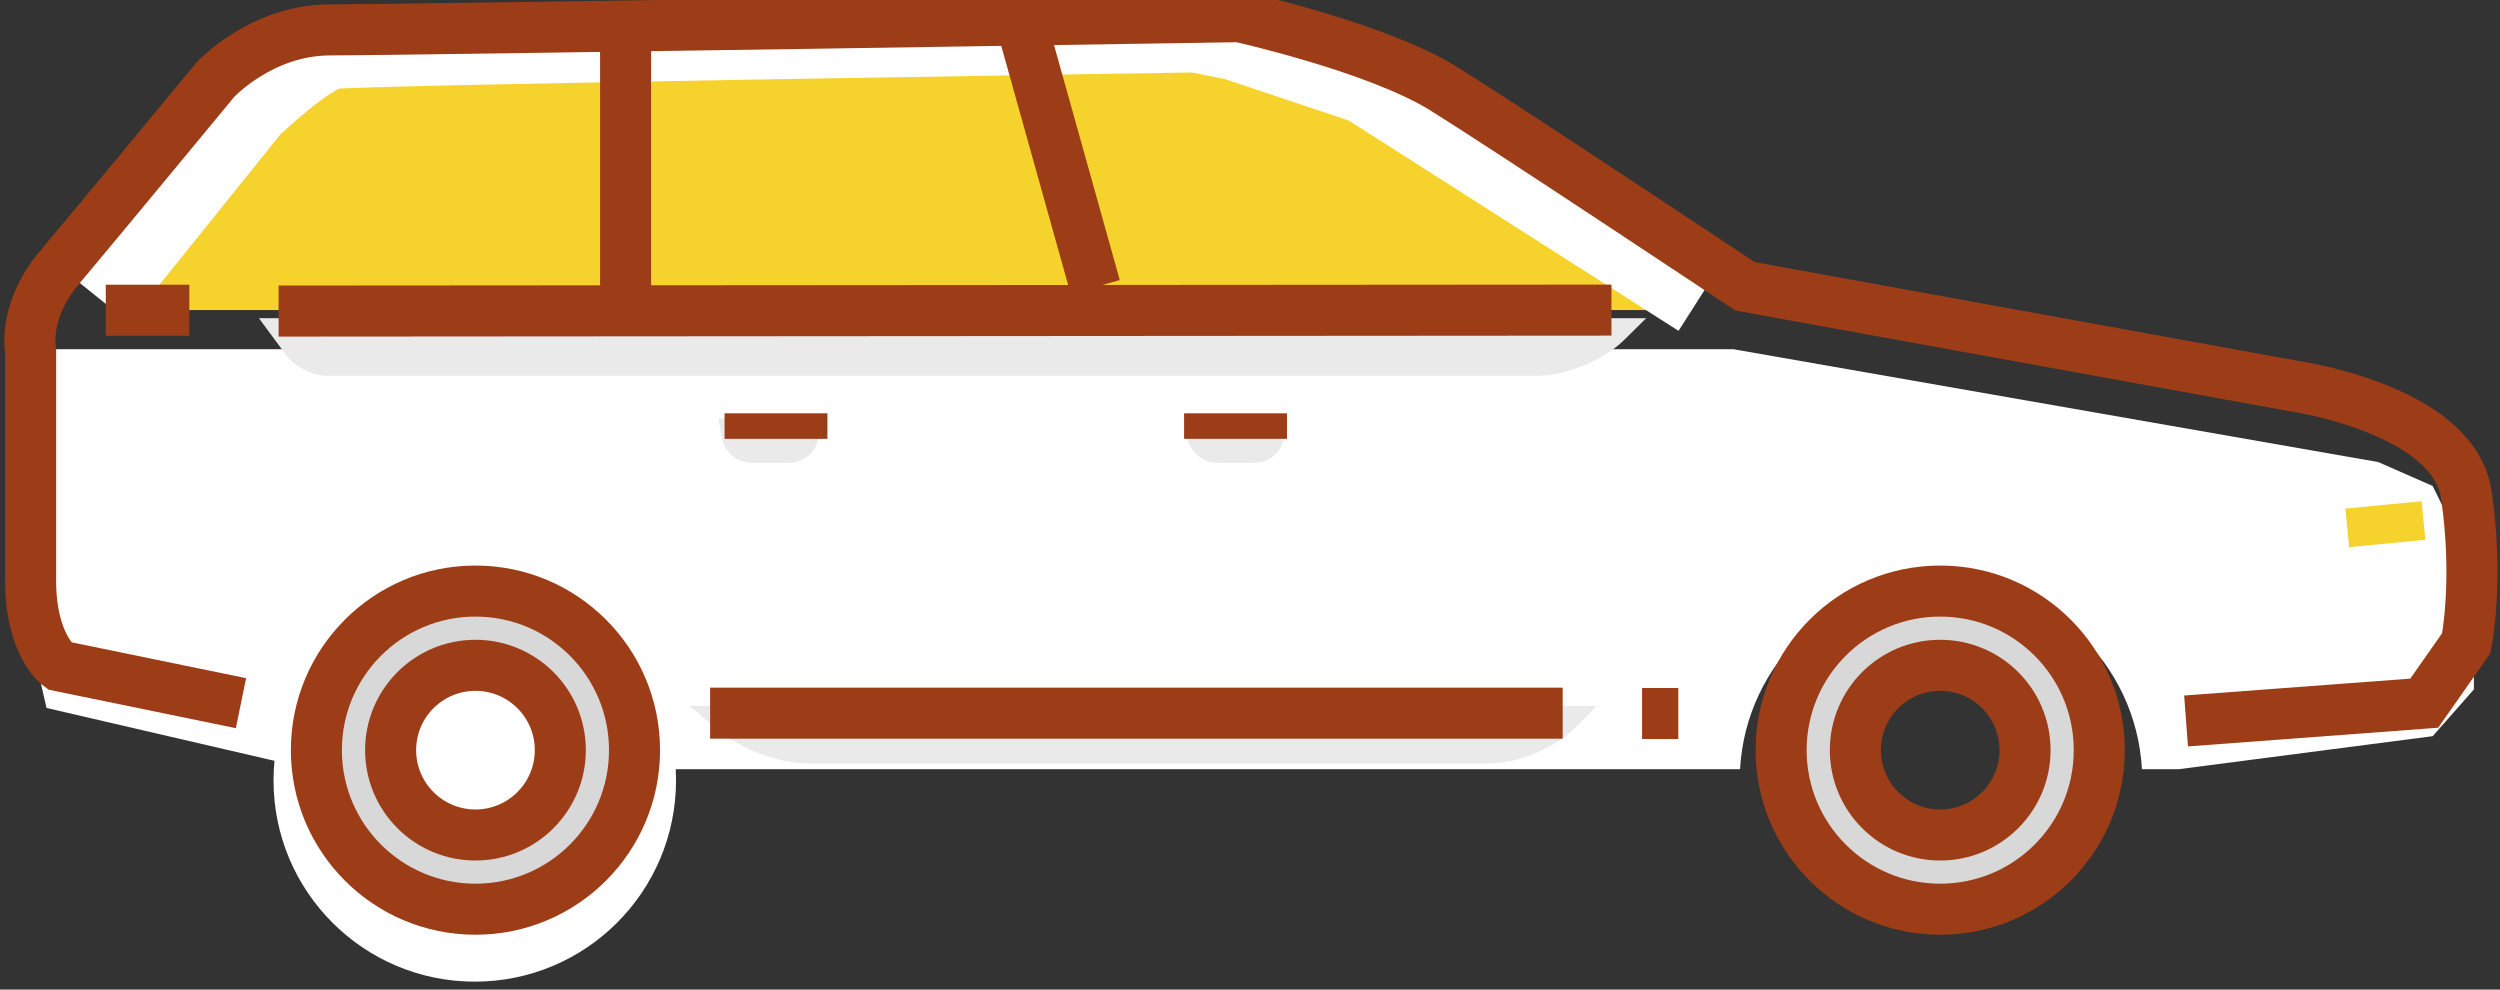 <?xml version="1.0" encoding="utf-8" ?>
<svg xmlns="http://www.w3.org/2000/svg" xmlns:xlink="http://www.w3.org/1999/xlink" width="96" height="38">
	<rect width="100%" height="100%" fill="#333333" stroke="none"/>
	<defs>
		<clipPath id="clip_0">
			<rect x="-373.24" y="-579.52" width="1411.2" height="2276.54" clip-rule="evenodd"/>
		</clipPath>
	</defs>
	<g clip-path="url(#clip_0)">
		<path fill="rgb(255,255,255)" stroke="none" transform="matrix(0.98 0 0 0.98 1.12 13.408)" d="M17.461 24.783C21.816 24.783 25.346 21.253 25.346 16.898C25.346 12.543 21.816 9.012 17.461 9.012C13.106 9.012 9.575 12.543 9.575 16.898C9.575 21.253 13.106 24.783 17.461 24.783Z"/>
	</g>
	<defs>
		<clipPath id="clip_1">
			<rect x="-373.24" y="-579.52" width="1411.2" height="2276.54" clip-rule="evenodd"/>
		</clipPath>
	</defs>
	<g clip-path="url(#clip_1)">
		<path fill="rgb(255,255,255)" stroke="none" transform="matrix(0.98 0 0 0.98 1.12 13.408)" d="M66.765 0L0.681 0L0 11.118L0.681 14.059L11.027 16.458L67.039 16.458C67.267 12.307 70.705 9.012 74.913 9.012C79.12 9.012 82.558 12.307 82.786 16.458L84.229 16.458L94.179 15.164L95.793 13.332L95.793 8.649L94.179 5.362L92.046 4.424L66.765 0Z" fill-rule="evenodd"/>
	</g>
	<defs>
		<clipPath id="clip_2">
			<rect x="-373.24" y="-579.52" width="1411.2" height="2276.54" clip-rule="evenodd"/>
		</clipPath>
	</defs>
	<g clip-path="url(#clip_2)">
		<path fill="rgb(246,210,44)" stroke="none" transform="matrix(0.98 0 0 0.98 4.48 1.743)" d="M0 10.371L6.531 2.048L7.856 0.647L10.398 0.512L41.551 7.19668e-17L42.902 0L47.6 1.536L51.56 3.409C51.56 3.409 54.189 5.622 54.852 6.035C55.515 6.448 60.843 9.669 60.843 9.669L61.413 10.371L0 10.371Z"/>
	</g>
	<defs>
		<clipPath id="clip_3">
			<rect x="-373.24" y="-579.52" width="1411.2" height="2276.54" clip-rule="evenodd"/>
		</clipPath>
	</defs>
	<g clip-path="url(#clip_3)">
		<path fill="none" stroke="rgb(255,255,255)" stroke-width="3" stroke-miterlimit="4" transform="matrix(0.98 0 0 0.98 3.808 1.312)" d="M0 10.36L6.008 2.894C6.008 2.894 8.202 0.812 9.116 0.653C10.031 0.493 42.962 0 42.962 0L44.493 0.307L49.611 2.019L62.692 10.36"/>
	</g>
	<defs>
		<clipPath id="clip_4">
			<rect x="-373.24" y="-579.52" width="1411.2" height="2276.54" clip-rule="evenodd"/>
		</clipPath>
	</defs>
	<g clip-path="url(#clip_4)">
		<path fill="rgb(234,234,234)" stroke="none" transform="matrix(0.98 0 0 0.98 9.943 12.22)" d="M2.45588e-14 3.16305e-14L54.356 3.16086e-14L53.499 0.848Q53.353 0.992 53.175 1.131Q52.998 1.27 52.794 1.399Q52.591 1.527 52.368 1.642Q52.146 1.756 51.912 1.852Q51.677 1.949 51.439 2.024Q51.2 2.099 50.965 2.15Q50.73 2.202 50.506 2.228Q50.282 2.254 50.077 2.254L2.664 2.254Q2.561 2.254 2.451 2.239Q2.341 2.224 2.228 2.195Q2.115 2.165 2.002 2.122Q1.889 2.079 1.78 2.024Q1.671 1.969 1.569 1.904Q1.467 1.838 1.376 1.765Q1.285 1.691 1.208 1.612Q1.131 1.532 1.07 1.45L2.45588e-14 3.16305e-14Z"/>
	</g>
	<defs>
		<clipPath id="clip_5">
			<rect x="-373.24" y="-579.52" width="1411.2" height="2276.54" clip-rule="evenodd"/>
		</clipPath>
	</defs>
	<g clip-path="url(#clip_5)">
		<path fill="rgb(234,234,234)" stroke="none" transform="matrix(0.98 0 0 0.98 27.589 16.08)" d="M0 1.08954e-15L4.026 0L3.918 0.736Q3.904 0.838 3.871 0.935Q3.838 1.033 3.788 1.124Q3.738 1.214 3.673 1.295Q3.608 1.375 3.529 1.443Q3.451 1.511 3.362 1.563Q3.273 1.616 3.176 1.652Q3.079 1.689 2.978 1.707Q2.876 1.725 2.774 1.725L1.302 1.725Q1.2 1.725 1.098 1.707Q0.996 1.689 0.898 1.653Q0.8 1.617 0.71 1.564Q0.619 1.512 0.539 1.444Q0.459 1.377 0.391 1.297Q0.324 1.216 0.271 1.126Q0.219 1.036 0.183 0.939Q0.148 0.842 0.13 0.741L0 1.08954e-15Z"/>
	</g>
	<defs>
		<clipPath id="clip_6">
			<rect x="-373.24" y="-579.52" width="1411.2" height="2276.54" clip-rule="evenodd"/>
		</clipPath>
	</defs>
	<g clip-path="url(#clip_6)">
		<path fill="rgb(234,234,234)" stroke="none" transform="matrix(0.98 0 0 0.98 45.465 16.08)" d="M0 1.08954e-15L4.026 0L3.918 0.736Q3.904 0.838 3.871 0.935Q3.838 1.033 3.788 1.124Q3.738 1.214 3.673 1.295Q3.608 1.375 3.529 1.443Q3.451 1.511 3.362 1.563Q3.273 1.616 3.176 1.652Q3.079 1.689 2.978 1.707Q2.876 1.725 2.774 1.725L1.302 1.725Q1.2 1.725 1.098 1.707Q0.996 1.689 0.898 1.653Q0.8 1.617 0.71 1.564Q0.619 1.512 0.539 1.444Q0.459 1.377 0.391 1.297Q0.324 1.216 0.271 1.126Q0.219 1.036 0.183 0.939Q0.148 0.842 0.13 0.741L0 1.08954e-15Z"/>
	</g>
	<defs>
		<clipPath id="clip_7">
			<rect x="-373.24" y="-579.52" width="1411.2" height="2276.54" clip-rule="evenodd"/>
		</clipPath>
	</defs>
	<g clip-path="url(#clip_7)">
		<path fill="rgb(234,234,234)" stroke="none" transform="matrix(0.98 0 0 0.98 26.486 27.109)" d="M0 1.42472e-15L35.537 0L34.713 0.834Q34.569 0.98 34.392 1.12Q34.217 1.261 34.015 1.391Q33.813 1.521 33.592 1.637Q33.371 1.752 33.137 1.85Q32.904 1.947 32.666 2.023Q32.429 2.099 32.194 2.151Q31.96 2.203 31.736 2.23Q31.513 2.256 31.307 2.256L4.67 2.256Q4.464 2.256 4.239 2.232Q4.013 2.208 3.774 2.161Q3.535 2.114 3.291 2.045Q3.046 1.976 2.805 1.887Q2.563 1.799 2.332 1.694Q2.101 1.589 1.888 1.471Q1.675 1.353 1.487 1.225Q1.299 1.098 1.142 0.965L0 1.42472e-15Z"/>
	</g>
	<defs>
		<clipPath id="clip_8">
			<rect x="-373.24" y="-579.52" width="1411.2" height="2276.54" clip-rule="evenodd"/>
		</clipPath>
	</defs>
	<g clip-path="url(#clip_8)">
		<path fill="none" stroke="rgb(156,61,23)" stroke-width="1" stroke-miterlimit="4" transform="matrix(0.98 0 0 0.98 45.235 16.08)" d="M0.239 0.287L4.27 0.287"/>
	</g>
	<defs>
		<clipPath id="clip_9">
			<rect x="-373.24" y="-579.52" width="1411.2" height="2276.54" clip-rule="evenodd"/>
		</clipPath>
	</defs>
	<g clip-path="url(#clip_9)">
		<path fill="none" stroke="rgb(246,210,44)" stroke-width="3" stroke-miterlimit="4" transform="matrix(0.98 0 0 0.98 91.43 19.389)" d="M0.245 1.51L0.098 0"/>
	</g>
	<defs>
		<clipPath id="clip_10">
			<rect x="-373.24" y="-579.52" width="1411.2" height="2276.54" clip-rule="evenodd"/>
		</clipPath>
	</defs>
	<g clip-path="url(#clip_10)">
		<path fill="none" stroke="rgb(156,61,23)" stroke-width="1" stroke-miterlimit="4" transform="matrix(0.98 0 0 0.98 27.589 16.08)" d="M0.239 0.287L4.27 0.287"/>
	</g>
	<defs>
		<clipPath id="clip_11">
			<rect x="-373.24" y="-579.52" width="1411.2" height="2276.54" clip-rule="evenodd"/>
		</clipPath>
	</defs>
	<g clip-path="url(#clip_11)">
		<path fill="none" stroke="rgb(156,61,23)" stroke-width="2" stroke-miterlimit="4" transform="matrix(0.98 0 0 0.98 27.038 27.109)" d="M0.236 0.282L33.642 0.282"/>
	</g>
	<defs>
		<clipPath id="clip_12">
			<rect x="-373.24" y="-579.52" width="1411.2" height="2276.54" clip-rule="evenodd"/>
		</clipPath>
	</defs>
	<g clip-path="url(#clip_12)">
		<path fill="none" stroke="rgb(156,61,23)" stroke-width="2" stroke-miterlimit="4" transform="matrix(0.98 0 0 0.98 10.495 10.689)" d="M0.207 1.282L52.434 1.244"/>
	</g>
	<defs>
		<clipPath id="clip_13">
			<rect x="-373.24" y="-579.52" width="1411.2" height="2276.54" clip-rule="evenodd"/>
		</clipPath>
	</defs>
	<g clip-path="url(#clip_13)">
		<path fill="none" stroke="rgb(156,61,23)" stroke-width="2" stroke-miterlimit="4" transform="matrix(0.98 0 0 0.98 3.877 11.117)" d="M0.188 0.812L3.463 0.812"/>
	</g>
	<defs>
		<clipPath id="clip_14">
			<rect x="-373.24" y="-579.52" width="1411.2" height="2276.54" clip-rule="evenodd"/>
		</clipPath>
	</defs>
	<g clip-path="url(#clip_14)">
		<path fill="none" stroke="rgb(156,61,23)" stroke-width="2" stroke-miterlimit="4" transform="matrix(0.98 0 0 0.98 62.881 27.109)" d="M0.178 0.296L1.598 0.296"/>
	</g>
	<defs>
		<clipPath id="clip_15">
			<rect x="-373.24" y="-579.52" width="1411.2" height="2276.54" clip-rule="evenodd"/>
		</clipPath>
	</defs>
	<g clip-path="url(#clip_15)">
		<path fill="none" stroke="rgb(156,61,23)" stroke-width="2" stroke-miterlimit="4" transform="matrix(0.98 0 0 0.98 1.12 0.64)" d="M8.3 26.9L1.173 25.435C1.173 25.435 0.057 24.638 0.057 22.11C0.057 19.583 0.057 13.093 0.057 13.093C0.057 13.093 -0.259 11.552 1.173 9.849C2.606 8.147 7.287 2.479 7.287 2.479C7.287 2.479 9.087 0.519 11.787 0.519C14.488 0.519 47.417 0 47.417 0C47.417 0 52.829 1.205 55.419 2.817C58.009 4.429 67.23 10.565 67.23 10.565L88.656 14.459C88.656 14.459 94.997 15.341 95.495 18.726C95.994 22.11 95.495 24.55 95.495 24.55L93.847 26.9L84.515 27.597"/>
	</g>
	<defs>
		<clipPath id="clip_16">
			<rect x="-373.24" y="-579.52" width="1411.2" height="2276.54" clip-rule="evenodd"/>
		</clipPath>
	</defs>
	<g clip-path="url(#clip_16)">
		<path fill="none" stroke="rgb(156,61,23)" stroke-width="2" stroke-miterlimit="4" transform="matrix(0.98 0 0 0.98 23.66 1.62)" d="M0.37 0.194L0.37 10.551"/>
	</g>
	<defs>
		<clipPath id="clip_17">
			<rect x="-373.24" y="-579.52" width="1411.2" height="2276.54" clip-rule="evenodd"/>
		</clipPath>
	</defs>
	<g clip-path="url(#clip_17)">
		<path fill="none" stroke="rgb(156,61,23)" stroke-width="2" stroke-miterlimit="4" transform="matrix(0.98 0 0 0.98 39.34 0.64)" d="M0 0.686L2.771 10.591"/>
	</g>
	<defs>
		<clipPath id="clip_18">
			<rect x="-373.24" y="-579.52" width="1411.2" height="2276.54" clip-rule="evenodd"/>
		</clipPath>
	</defs>
	<g clip-path="url(#clip_18)">
		<path fill="rgb(216,216,216)" stroke="none" transform="matrix(0.98 0 0 0.98 68.395 22.697)" d="M12.466 6.233C12.466 9.676 9.676 12.466 6.233 12.466C2.791 12.466 0 9.676 0 6.233C0 2.791 2.791 0 6.233 0C9.676 0 12.466 2.791 12.466 6.233ZM9.558 6.233C9.558 8.069 8.069 9.558 6.233 9.558C4.397 9.558 2.909 8.069 2.909 6.233C2.909 4.397 4.397 2.909 6.233 2.909C8.069 2.909 9.558 4.397 9.558 6.233Z" fill-rule="evenodd"/>
	</g>
	<defs>
		<clipPath id="clip_19">
			<rect x="-373.24" y="-579.52" width="1411.2" height="2276.54" clip-rule="evenodd"/>
		</clipPath>
	</defs>
	<g clip-path="url(#clip_19)">
		<path fill="none" stroke="rgb(156,61,23)" stroke-width="2" stroke-miterlimit="4" transform="matrix(0.98 0 0 0.98 68.395 22.697)" d="M12.466 6.233C12.466 9.676 9.676 12.466 6.233 12.466C2.791 12.466 0 9.676 0 6.233C0 2.791 2.791 0 6.233 0C9.676 0 12.466 2.791 12.466 6.233ZM9.558 6.233C9.558 8.069 8.069 9.558 6.233 9.558C4.397 9.558 2.909 8.069 2.909 6.233C2.909 4.397 4.397 2.909 6.233 2.909C8.069 2.909 9.558 4.397 9.558 6.233Z" fill-rule="evenodd"/>
	</g>
	<defs>
		<clipPath id="clip_20">
			<rect x="-373.24" y="-579.52" width="1411.2" height="2276.54" clip-rule="evenodd"/>
		</clipPath>
	</defs>
	<g clip-path="url(#clip_20)">
		<path fill="rgb(216,216,216)" stroke="none" transform="matrix(0.98 0 0 0.98 12.149 22.697)" d="M12.466 6.233C12.466 9.676 9.676 12.466 6.233 12.466C2.791 12.466 0 9.676 0 6.233C0 2.791 2.791 0 6.233 0C9.676 0 12.466 2.791 12.466 6.233ZM9.558 6.233C9.558 8.069 8.069 9.558 6.233 9.558C4.397 9.558 2.909 8.069 2.909 6.233C2.909 4.397 4.397 2.909 6.233 2.909C8.069 2.909 9.558 4.397 9.558 6.233Z" fill-rule="evenodd"/>
	</g>
	<defs>
		<clipPath id="clip_21">
			<rect x="-373.24" y="-579.52" width="1411.2" height="2276.54" clip-rule="evenodd"/>
		</clipPath>
	</defs>
	<g clip-path="url(#clip_21)">
		<path fill="none" stroke="rgb(156,61,23)" stroke-width="2" stroke-miterlimit="4" transform="matrix(0.98 0 0 0.98 12.149 22.697)" d="M12.466 6.233C12.466 9.676 9.676 12.466 6.233 12.466C2.791 12.466 0 9.676 0 6.233C0 2.791 2.791 0 6.233 0C9.676 0 12.466 2.791 12.466 6.233ZM9.558 6.233C9.558 8.069 8.069 9.558 6.233 9.558C4.397 9.558 2.909 8.069 2.909 6.233C2.909 4.397 4.397 2.909 6.233 2.909C8.069 2.909 9.558 4.397 9.558 6.233Z" fill-rule="evenodd"/>
	</g>

</svg>